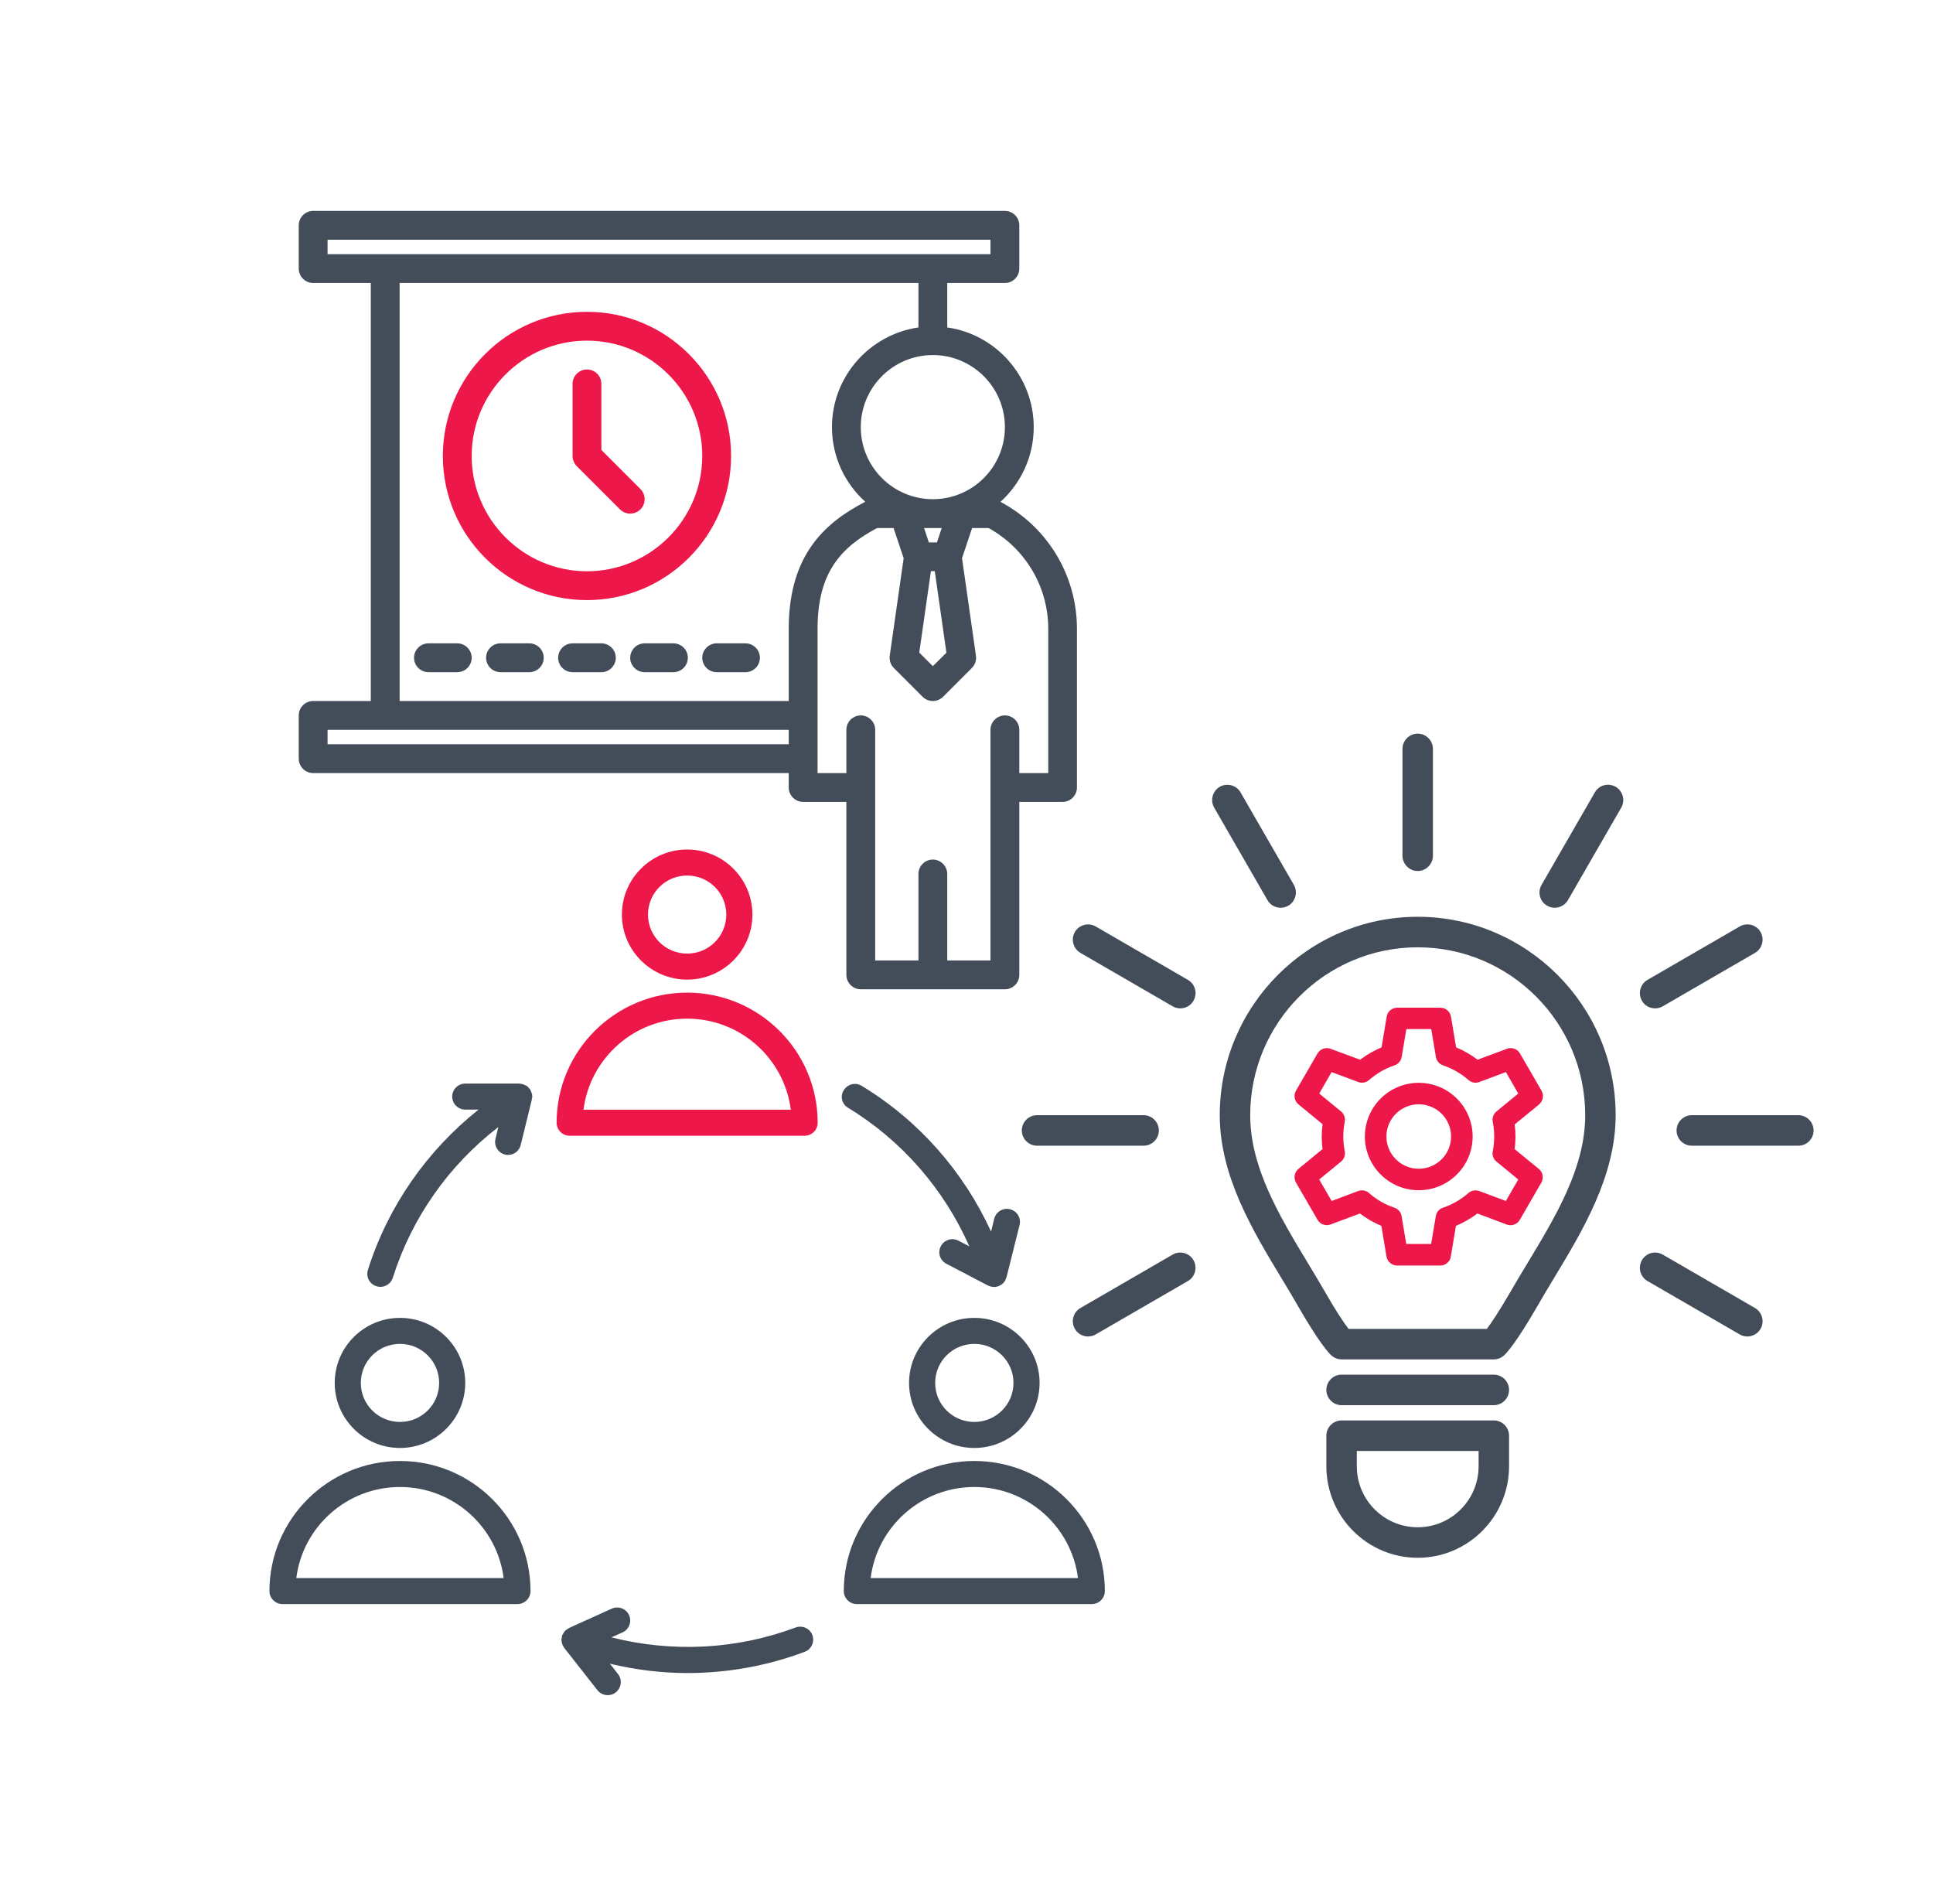 <?xml version="1.0" encoding="UTF-8"?>
<svg width="330px" height="325px" viewBox="0 0 330 325" version="1.1" xmlns="http://www.w3.org/2000/svg" xmlns:xlink="http://www.w3.org/1999/xlink">
    <!-- Generator: Sketch 60.1 (88133) - https://sketch.com -->
    <title>illu-411-professional-scrum-master</title>
    <desc>Created with Sketch.</desc>
    <g id="illu-411-professional-scrum-master" stroke="none" stroke-width="1" fill="none" fill-rule="evenodd">
        <g id="Group-2" transform="translate(46, 125)" fill-rule="nonzero">
            <g id="Group-4" transform="translate(128, 0)">
                <g id="Group-6" fill="#434D5A">
                    <g id="noun_Lamp-Idea_1726231" transform="translate(0.443, 0.221)">
                        <g id="Group">
                            <path d="M80.584,117.225 L54.589,117.225 C53.159,117.225 51.99,118.397 51.99,119.83 L51.99,125.04 C51.99,133.658 58.987,140.67 67.587,140.67 C76.186,140.67 83.183,133.658 83.183,125.04 L83.183,119.83 C83.183,118.397 82.014,117.225 80.584,117.225 Z M77.984,125.04 C77.984,130.793 73.327,135.46 67.587,135.46 C61.846,135.46 57.189,130.793 57.189,125.04 L57.189,122.435 L77.984,122.435 L77.984,125.04 Z" id="Shape"></path>
                            <path d="M80.584,109.41 L54.589,109.41 C53.159,109.41 51.99,110.582 51.99,112.015 C51.99,113.448 53.159,114.62 54.589,114.62 L80.584,114.62 C82.014,114.62 83.183,113.448 83.183,112.015 C83.183,110.582 82.014,109.41 80.584,109.41 Z" id="Path"></path>
                            <path d="M67.587,31.26 C48.957,31.26 33.793,46.456 33.793,65.125 C33.793,75.523 39.425,84.836 44.386,93.042 C45.339,94.605 46.271,96.168 47.137,97.687 C50.842,104.113 52.466,105.806 52.878,106.154 C53.354,106.566 53.961,106.805 54.589,106.805 L80.584,106.805 C81.212,106.805 81.819,106.566 82.295,106.154 C82.707,105.785 84.331,104.113 88.036,97.687 C88.902,96.168 89.834,94.627 90.787,93.042 C95.748,84.836 101.38,75.523 101.38,65.125 C101.38,46.456 86.216,31.26 67.587,31.26 Z M86.346,90.35 C85.371,91.956 84.418,93.541 83.53,95.082 C81.385,98.795 80.064,100.705 79.392,101.595 L70.186,101.595 L64.987,101.595 L55.781,101.595 C55.087,100.705 53.766,98.795 51.643,95.082 C50.755,93.541 49.802,91.956 48.827,90.35 C43.996,82.34 38.992,74.069 38.992,65.125 C38.992,49.321 51.816,36.47 67.587,36.47 C83.357,36.47 96.181,49.321 96.181,65.125 C96.181,74.069 91.177,82.34 86.346,90.35 Z" id="Shape"></path>
                            <path d="M67.587,23.445 C69.016,23.445 70.186,22.273 70.186,20.84 L70.186,2.605 C70.186,1.172 69.016,0 67.587,0 C66.157,0 64.987,1.172 64.987,2.605 L64.987,20.84 C64.987,22.273 66.157,23.445 67.587,23.445 Z" id="Path"></path>
                            <path d="M44.191,29.719 C44.624,29.719 45.079,29.61 45.491,29.371 C46.726,28.655 47.159,27.049 46.444,25.811 L37.346,10.029 C36.631,8.792 35.028,8.358 33.793,9.074 C32.558,9.79 32.125,11.397 32.84,12.634 L41.938,28.416 C42.415,29.263 43.303,29.719 44.191,29.719 Z" id="Path"></path>
                            <path d="M28.356,42.027 L12.607,32.91 C11.351,32.193 9.77,32.628 9.055,33.865 C8.34,35.102 8.773,36.709 10.008,37.425 L25.757,46.543 C26.168,46.781 26.623,46.89 27.056,46.89 C27.944,46.89 28.833,46.434 29.309,45.587 C30.024,44.35 29.612,42.744 28.356,42.027 Z" id="Path"></path>
                            <path d="M23.395,67.73 C23.395,66.297 22.226,65.125 20.796,65.125 L2.599,65.125 C1.17,65.125 0,66.297 0,67.73 C0,69.163 1.17,70.335 2.599,70.335 L20.796,70.335 C22.226,70.335 23.395,69.163 23.395,67.73 Z" id="Path"></path>
                            <path d="M25.757,88.917 L10.008,98.035 C8.773,98.751 8.34,100.358 9.055,101.595 C9.531,102.442 10.42,102.897 11.308,102.897 C11.741,102.897 12.196,102.789 12.607,102.55 L28.356,93.433 C29.591,92.716 30.024,91.11 29.309,89.872 C28.594,88.635 27.013,88.201 25.757,88.917 Z" id="Path"></path>
                            <path d="M125.165,98.035 L109.416,88.917 C108.16,88.201 106.579,88.635 105.864,89.872 C105.149,91.11 105.561,92.716 106.817,93.433 L122.566,102.55 C122.977,102.789 123.432,102.897 123.865,102.897 C124.753,102.897 125.642,102.42 126.118,101.595 C126.833,100.358 126.4,98.751 125.165,98.035 Z" id="Path"></path>
                            <path d="M132.574,65.125 L114.377,65.125 C112.947,65.125 111.778,66.297 111.778,67.73 C111.778,69.163 112.947,70.335 114.377,70.335 L132.574,70.335 C134.003,70.335 135.173,69.163 135.173,67.73 C135.173,66.297 134.003,65.125 132.574,65.125 Z" id="Path"></path>
                            <path d="M108.117,46.89 C108.55,46.89 109.005,46.781 109.416,46.543 L125.165,37.425 C126.4,36.709 126.833,35.102 126.118,33.865 C125.403,32.606 123.8,32.193 122.566,32.91 L106.817,42.027 C105.582,42.744 105.149,44.328 105.864,45.587 C106.34,46.434 107.207,46.89 108.117,46.89 Z" id="Path"></path>
                            <path d="M101.38,9.074 C100.123,8.358 98.542,8.77 97.827,10.029 L88.729,25.811 C88.014,27.049 88.426,28.655 89.682,29.371 C90.094,29.61 90.549,29.719 90.982,29.719 C91.87,29.719 92.758,29.241 93.235,28.416 L102.333,12.634 C103.048,11.397 102.615,9.79 101.38,9.074 Z" id="Path"></path>
                        </g>
                    </g>
                </g>
                <g id="Group-3" transform="translate(47, 47)" fill="#ED1849">
                    <path d="M42.169,14.165 L38.489,7.808 C38.044,7.029 37.093,6.693 36.25,7.014 L31.251,8.878 C30.116,8.022 28.889,7.304 27.586,6.769 L26.712,1.528 C26.559,0.642 25.792,0 24.903,0 L17.542,0 C16.638,0 15.871,0.642 15.733,1.528 L14.859,6.769 C13.555,7.319 12.329,8.022 11.194,8.878 L6.164,7.014 C5.321,6.693 4.37,7.044 3.926,7.808 L0.246,14.165 C-0.199,14.944 -0.03,15.922 0.675,16.502 L4.784,19.879 C4.692,20.582 4.646,21.3 4.646,22.003 C4.646,22.706 4.692,23.409 4.784,24.127 L0.675,27.504 C-0.015,28.069 -0.199,29.063 0.246,29.842 L3.926,36.198 C4.37,36.978 5.321,37.314 6.164,36.993 L11.163,35.129 C12.298,35.984 13.525,36.703 14.828,37.237 L15.702,42.478 C15.856,43.365 16.622,44.006 17.512,44.006 L24.872,44.006 C25.777,44.006 26.543,43.365 26.681,42.478 L27.555,37.237 C28.859,36.687 30.086,35.984 31.22,35.129 L36.219,37.008 C37.062,37.329 38.013,36.978 38.458,36.214 L42.138,29.857 C42.583,29.078 42.414,28.1 41.709,27.519 L37.584,24.142 C37.676,23.439 37.722,22.721 37.722,22.034 C37.722,21.331 37.676,20.628 37.584,19.925 L41.709,16.548 C42.445,15.922 42.613,14.944 42.169,14.165 Z M34.471,17.709 C33.95,18.137 33.704,18.825 33.842,19.482 C34.011,20.307 34.088,21.163 34.088,21.988 C34.088,22.813 34.011,23.653 33.842,24.494 C33.704,25.151 33.95,25.838 34.471,26.266 L38.197,29.322 L36.081,32.989 L31.542,31.293 C30.914,31.064 30.193,31.186 29.687,31.63 C28.414,32.745 26.957,33.585 25.347,34.135 C24.703,34.349 24.228,34.899 24.121,35.572 L23.323,40.324 L19.076,40.324 L18.278,35.572 C18.171,34.899 17.696,34.349 17.052,34.135 C15.457,33.601 14,32.76 12.712,31.63 C12.375,31.324 11.93,31.171 11.501,31.171 C11.286,31.171 11.071,31.217 10.857,31.293 L6.333,32.989 L4.217,29.322 L7.943,26.266 C8.465,25.838 8.71,25.151 8.572,24.494 C8.403,23.653 8.327,22.813 8.327,21.988 C8.327,21.163 8.403,20.322 8.572,19.482 C8.71,18.825 8.465,18.137 7.943,17.709 L4.217,14.654 L6.333,10.986 L10.872,12.682 C11.516,12.927 12.221,12.789 12.727,12.346 C14,11.231 15.457,10.39 17.067,9.84 C17.711,9.626 18.171,9.076 18.294,8.404 L19.091,3.652 L23.339,3.652 L24.136,8.404 C24.243,9.076 24.719,9.626 25.363,9.84 C26.957,10.39 28.429,11.231 29.702,12.346 C30.208,12.789 30.929,12.927 31.558,12.682 L36.081,10.986 L38.197,14.654 L34.471,17.709 Z" id="Shape"></path>
                    <path d="M21.207,12.82 C16.132,12.82 12.007,16.93 12.007,21.988 C12.007,27.046 16.132,31.156 21.207,31.156 C26.283,31.156 30.408,27.046 30.408,21.988 C30.408,16.93 26.283,12.82 21.207,12.82 Z M21.207,27.489 C18.171,27.489 15.687,25.029 15.687,21.988 C15.687,18.947 18.171,16.487 21.207,16.487 C24.259,16.487 26.727,18.947 26.727,21.988 C26.727,25.029 24.243,27.489 21.207,27.489 Z" id="Shape"></path>
                </g>
            </g>
            <g id="noun_team-work-management_2000800" transform="translate(0, 20)">
                <g id="Group">
                    <path d="M71.31,22.206 C77.456,22.206 82.452,17.228 82.452,11.103 C82.452,4.978 77.456,0 71.31,0 C65.163,0 60.168,4.978 60.168,11.103 C60.168,17.228 65.163,22.206 71.31,22.206 Z M71.31,4.441 C75.005,4.441 77.995,7.42 77.995,11.103 C77.995,14.785 75.005,17.765 71.31,17.765 C67.614,17.765 64.624,14.785 64.624,11.103 C64.624,7.42 67.614,4.441 71.31,4.441 Z" id="Shape" fill="#ED1849"></path>
                    <path d="M51.254,48.853 L91.365,48.853 C92.591,48.853 93.594,47.853 93.594,46.632 C93.594,34.382 83.603,24.426 71.31,24.426 C59.016,24.426 49.025,34.382 49.025,46.632 C49.025,47.853 50.028,48.853 51.254,48.853 Z M71.31,28.868 C80.39,28.868 87.893,35.659 89.007,44.412 L53.612,44.412 C54.726,35.659 62.229,28.868 71.31,28.868 Z" id="Shape" fill="#ED1849"></path>
                    <path d="M22.284,102.147 C28.431,102.147 33.426,97.169 33.426,91.044 C33.426,84.919 28.431,79.941 22.284,79.941 C16.138,79.941 11.142,84.919 11.142,91.044 C11.142,97.169 16.138,102.147 22.284,102.147 Z M22.284,84.382 C25.98,84.382 28.97,87.361 28.97,91.044 C28.97,94.726 25.98,97.705 22.284,97.705 C18.589,97.705 15.599,94.726 15.599,91.044 C15.599,87.361 18.589,84.382 22.284,84.382 Z" id="Shape" fill="#434D5A"></path>
                    <path d="M22.284,104.367 C9.991,104.367 0,114.323 0,126.573 C0,127.794 1.003,128.794 2.228,128.794 L42.34,128.794 C43.566,128.794 44.569,127.794 44.569,126.573 C44.569,114.323 34.578,104.367 22.284,104.367 Z M4.587,124.352 C5.682,115.6 13.203,108.808 22.284,108.808 C31.365,108.808 38.867,115.6 39.982,124.352 L4.587,124.352 Z" id="Shape" fill="#434D5A"></path>
                    <path d="M109.193,91.044 C109.193,97.169 114.188,102.147 120.335,102.147 C126.482,102.147 131.477,97.169 131.477,91.044 C131.477,84.919 126.482,79.941 120.335,79.941 C114.188,79.941 109.193,84.919 109.193,91.044 Z M127.02,91.044 C127.02,94.726 124.03,97.705 120.335,97.705 C116.64,97.705 113.65,94.726 113.65,91.044 C113.65,87.361 116.64,84.382 120.335,84.382 C124.03,84.382 127.02,87.361 127.02,91.044 Z" id="Shape" fill="#434D5A"></path>
                    <path d="M120.335,104.367 C108.042,104.367 98.051,114.323 98.051,126.573 C98.051,127.794 99.054,128.794 100.279,128.794 L140.391,128.794 C141.616,128.794 142.619,127.794 142.619,126.573 C142.619,114.323 132.628,104.367 120.335,104.367 Z M102.638,124.352 C103.733,115.6 111.254,108.808 120.335,108.808 C129.416,108.808 136.918,115.6 138.032,124.352 L102.638,124.352 Z" id="Shape" fill="#434D5A"></path>
                    <path d="M44.884,42.191 C44.884,42.135 44.847,42.08 44.847,42.024 C44.847,41.969 44.866,41.895 44.847,41.839 C44.829,41.747 44.773,41.654 44.754,41.562 C44.717,41.432 44.68,41.303 44.606,41.173 C44.587,41.118 44.569,41.062 44.55,41.007 C44.55,41.007 44.55,41.007 44.55,41.007 C44.531,40.97 44.494,40.951 44.476,40.933 C44.457,40.896 44.401,40.859 44.383,40.822 C44.29,40.711 44.216,40.6 44.104,40.507 C44.049,40.47 44.03,40.415 43.974,40.378 C43.9,40.322 43.807,40.303 43.733,40.266 C43.603,40.192 43.491,40.137 43.343,40.1 C43.343,40.1 43.324,40.1 43.324,40.081 C43.269,40.063 43.231,40.026 43.176,40.026 C43.176,40.026 43.176,40.026 43.176,40.026 C43.083,40.007 42.99,40.026 42.897,40.007 C42.804,39.989 42.73,39.952 42.656,39.952 L42.656,39.952 L33.426,39.952 C32.201,39.952 31.198,40.951 31.198,42.172 C31.198,43.394 32.201,44.393 33.426,44.393 L33.426,44.393 L35.692,44.393 C26.853,51.443 20.223,60.918 16.806,71.762 C16.435,72.927 17.085,74.186 18.273,74.537 C18.496,74.611 18.719,74.648 18.942,74.648 C19.889,74.648 20.762,74.038 21.059,73.094 C24.29,62.861 30.604,53.905 39.072,47.372 L38.589,49.389 C38.292,50.574 39.035,51.776 40.223,52.073 C40.409,52.11 40.576,52.128 40.743,52.128 C41.746,52.128 42.656,51.443 42.897,50.426 L44.791,42.691 C44.791,42.691 44.791,42.691 44.791,42.691 C44.81,42.598 44.791,42.506 44.81,42.413 C44.829,42.358 44.884,42.284 44.884,42.191 Z" id="Path" fill="#434D5A"></path>
                    <path d="M89.824,132.791 C79.741,136.566 68.766,137.102 58.385,134.475 L60.279,133.623 C61.393,133.124 61.895,131.81 61.393,130.681 C60.892,129.571 59.573,129.071 58.44,129.571 L51.161,132.865 C51.161,132.865 51.161,132.865 51.161,132.865 C51.068,132.902 51.012,132.976 50.938,133.031 C50.864,133.068 50.79,133.087 50.715,133.142 C50.678,133.179 50.66,133.235 50.604,133.253 C50.548,133.29 50.492,133.327 50.455,133.364 C50.381,133.438 50.344,133.531 50.288,133.605 C50.214,133.716 50.14,133.827 50.065,133.956 C50.047,134.012 49.991,134.049 49.972,134.104 C49.972,134.104 49.972,134.104 49.972,134.104 C49.954,134.16 49.972,134.197 49.954,134.252 C49.935,134.289 49.935,134.326 49.935,134.363 C49.898,134.512 49.88,134.641 49.861,134.771 C49.861,134.826 49.842,134.882 49.842,134.956 C49.842,135.048 49.88,135.122 49.898,135.215 C49.917,135.363 49.954,135.492 49.991,135.622 C49.991,135.64 49.991,135.659 50.01,135.677 C50.028,135.714 50.028,135.751 50.047,135.807 C50.047,135.807 50.047,135.807 50.047,135.807 C50.047,135.825 50.065,135.825 50.065,135.825 C50.121,135.936 50.195,136.029 50.251,136.121 C50.27,136.158 50.288,136.214 50.307,136.251 L55.989,143.486 C56.435,144.041 57.085,144.338 57.753,144.338 C58.236,144.338 58.719,144.19 59.128,143.856 C60.093,143.098 60.26,141.71 59.518,140.748 L58.125,138.971 C62.47,140.007 66.908,140.563 71.347,140.563 C78.143,140.563 84.94,139.36 91.384,136.936 C92.535,136.51 93.111,135.215 92.684,134.067 C92.257,132.939 90.957,132.365 89.824,132.791 Z" id="Path" fill="#434D5A"></path>
                    <path d="M98.775,44.078 C107.967,49.667 115.154,57.957 119.481,67.728 L117.624,66.765 C116.528,66.192 115.191,66.617 114.615,67.709 C114.04,68.801 114.467,70.133 115.562,70.707 L122.638,74.408 C122.712,74.445 122.786,74.463 122.879,74.5 C122.935,74.519 122.991,74.556 123.065,74.574 C123.083,74.574 123.121,74.593 123.139,74.593 C123.139,74.593 123.158,74.593 123.158,74.593 C123.158,74.593 123.158,74.593 123.158,74.593 C123.325,74.63 123.511,74.667 123.696,74.667 L123.696,74.667 L123.696,74.667 C123.696,74.667 123.696,74.667 123.696,74.667 C123.696,74.667 123.696,74.667 123.696,74.667 C123.696,74.667 123.715,74.667 123.715,74.667 C123.919,74.667 124.123,74.63 124.328,74.574 C124.346,74.574 124.346,74.574 124.365,74.574 C124.365,74.574 124.383,74.574 124.383,74.556 C124.439,74.537 124.495,74.5 124.55,74.482 C124.68,74.426 124.829,74.352 124.94,74.278 C124.996,74.241 125.033,74.223 125.089,74.186 C125.126,74.167 125.145,74.13 125.182,74.093 C125.275,74.019 125.349,73.908 125.423,73.816 C125.479,73.742 125.535,73.686 125.572,73.594 C125.59,73.557 125.628,73.52 125.646,73.483 L125.646,73.483 C125.683,73.409 125.683,73.335 125.702,73.279 C125.739,73.187 125.795,73.094 125.832,73.002 L128.06,64.082 C128.357,62.898 127.633,61.695 126.426,61.399 C125.238,61.103 124.03,61.825 123.733,63.027 L123.195,65.211 C118.478,54.941 110.846,46.244 101.115,40.341 C100.075,39.693 98.701,40.026 98.051,41.081 C97.382,42.08 97.716,43.449 98.775,44.078 Z" id="Path" fill="#434D5A"></path>
                </g>
            </g>
        </g>
        <g id="Group" transform="translate(51, 36)" fill-rule="nonzero">
            <path d="M119.797,49.657 C123.282,46.5 125.476,41.969 125.476,36.905 C125.476,28.253 119.038,21.077 110.714,19.888 L110.714,12.302 L120.556,12.302 C121.909,12.302 123.016,11.194 123.016,9.841 L123.016,2.46 C123.016,1.107 121.909,5.68434189e-14 120.556,5.68434189e-14 L2.46,5.68434189e-14 C1.107,5.68434189e-14 0,1.107 0,2.46 L0,9.841 C0,11.194 1.107,12.302 2.46,12.302 L12.302,12.302 L12.302,83.651 L2.46,83.651 C1.107,83.651 0,84.758 0,86.111 L0,93.492 C0,94.845 1.107,95.952 2.46,95.952 L83.651,95.952 L83.651,98.413 C83.651,99.766 84.758,100.873 86.111,100.873 L93.492,100.873 L93.492,130.397 C93.492,131.75 94.599,132.857 95.952,132.857 L120.556,132.857 C121.909,132.857 123.016,131.75 123.016,130.397 L123.016,100.873 L130.397,100.873 C131.75,100.873 132.857,99.766 132.857,98.413 L132.857,71.349 C132.857,62.226 127.854,53.942 119.797,49.657 Z M110.571,75.409 L108.254,77.705 L105.937,75.388 L107.926,61.487 L108.582,61.487 L110.571,75.409 Z M108.951,56.587 L107.577,56.587 L106.757,54.127 L109.771,54.127 L108.951,56.587 Z M120.556,36.905 C120.556,43.691 115.04,49.206 108.254,49.206 C101.468,49.206 95.952,43.691 95.952,36.905 C95.952,30.118 101.468,24.603 108.254,24.603 C115.04,24.603 120.556,30.118 120.556,36.905 Z M4.921,4.921 L118.095,4.921 L118.095,7.381 L4.921,7.381 L4.921,4.921 Z M17.222,12.302 L105.794,12.302 L105.794,19.888 C97.47,21.097 91.032,28.253 91.032,36.905 C91.032,41.948 93.226,46.5 96.711,49.637 C90.191,53.061 83.651,58.351 83.651,71.349 L83.651,83.651 L17.222,83.651 L17.222,12.302 Z M4.921,91.032 L4.921,88.571 L83.651,88.571 L83.651,91.032 L4.921,91.032 Z M127.937,95.952 L123.016,95.952 L123.016,88.571 C123.016,87.218 121.909,86.111 120.556,86.111 C119.202,86.111 118.095,87.218 118.095,88.571 L118.095,98.413 L118.095,127.937 L110.714,127.937 L110.714,113.175 C110.714,111.821 109.607,110.714 108.254,110.714 C106.901,110.714 105.794,111.821 105.794,113.175 L105.794,127.937 L98.413,127.937 L98.413,98.413 L98.413,88.571 C98.413,87.218 97.306,86.111 95.952,86.111 C94.599,86.111 93.492,87.218 93.492,88.571 L93.492,95.952 L88.571,95.952 L88.571,71.349 C88.571,61.672 92.61,57.387 98.741,54.127 L101.55,54.127 L103.272,59.273 L100.894,75.921 C100.791,76.68 101.037,77.459 101.591,78.013 L106.511,82.933 C106.983,83.405 107.618,83.651 108.254,83.651 C108.89,83.651 109.505,83.405 109.997,82.933 L114.917,78.013 C115.471,77.459 115.717,76.7 115.614,75.921 L113.236,59.273 L114.958,54.127 L117.767,54.127 C124.062,57.612 127.957,64.153 127.957,71.349 L127.957,95.952 L127.937,95.952 Z" id="Shape" fill="#434D5A"></path>
            <path d="M27.063,73.81 L22.143,73.81 C20.79,73.81 19.683,74.917 19.683,76.27 C19.683,77.623 20.79,78.73 22.143,78.73 L27.063,78.73 C28.417,78.73 29.524,77.623 29.524,76.27 C29.524,74.917 28.417,73.81 27.063,73.81 Z" id="Path" fill="#434D5A"></path>
            <path d="M39.365,73.81 L34.444,73.81 C33.091,73.81 31.984,74.917 31.984,76.27 C31.984,77.623 33.091,78.73 34.444,78.73 L39.365,78.73 C40.718,78.73 41.825,77.623 41.825,76.27 C41.825,74.917 40.718,73.81 39.365,73.81 Z" id="Path" fill="#434D5A"></path>
            <path d="M51.667,73.81 L46.746,73.81 C45.393,73.81 44.286,74.917 44.286,76.27 C44.286,77.623 45.393,78.73 46.746,78.73 L51.667,78.73 C53.02,78.73 54.127,77.623 54.127,76.27 C54.127,74.917 53.02,73.81 51.667,73.81 Z" id="Path" fill="#434D5A"></path>
            <path d="M63.968,73.81 L59.048,73.81 C57.694,73.81 56.587,74.917 56.587,76.27 C56.587,77.623 57.694,78.73 59.048,78.73 L63.968,78.73 C65.321,78.73 66.429,77.623 66.429,76.27 C66.429,74.917 65.321,73.81 63.968,73.81 Z" id="Path" fill="#434D5A"></path>
            <path d="M76.27,73.81 L71.349,73.81 C69.996,73.81 68.889,74.917 68.889,76.27 C68.889,77.623 69.996,78.73 71.349,78.73 L76.27,78.73 C77.623,78.73 78.73,77.623 78.73,76.27 C78.73,74.917 77.623,73.81 76.27,73.81 Z" id="Path" fill="#434D5A"></path>
            <path d="M49.206,17.222 C35.634,17.222 24.603,28.253 24.603,41.825 C24.603,55.398 35.634,66.429 49.206,66.429 C62.779,66.429 73.81,55.398 73.81,41.825 C73.81,28.253 62.779,17.222 49.206,17.222 Z M49.206,61.508 C38.36,61.508 29.524,52.671 29.524,41.825 C29.524,30.979 38.36,22.143 49.206,22.143 C60.052,22.143 68.889,30.979 68.889,41.825 C68.889,52.671 60.052,61.508 49.206,61.508 Z" id="Shape" fill="#ED1849"></path>
            <path d="M51.667,40.8 L51.667,29.524 C51.667,28.171 50.56,27.063 49.206,27.063 C47.853,27.063 46.746,28.171 46.746,29.524 L46.746,41.825 C46.746,42.481 47.013,43.097 47.464,43.568 L54.845,50.949 C55.316,51.421 55.952,51.667 56.587,51.667 C57.223,51.667 57.838,51.421 58.33,50.949 C59.294,49.985 59.294,48.427 58.33,47.464 L51.667,40.8 Z" id="Path" fill="#ED1849"></path>
        </g>
    </g>
</svg>